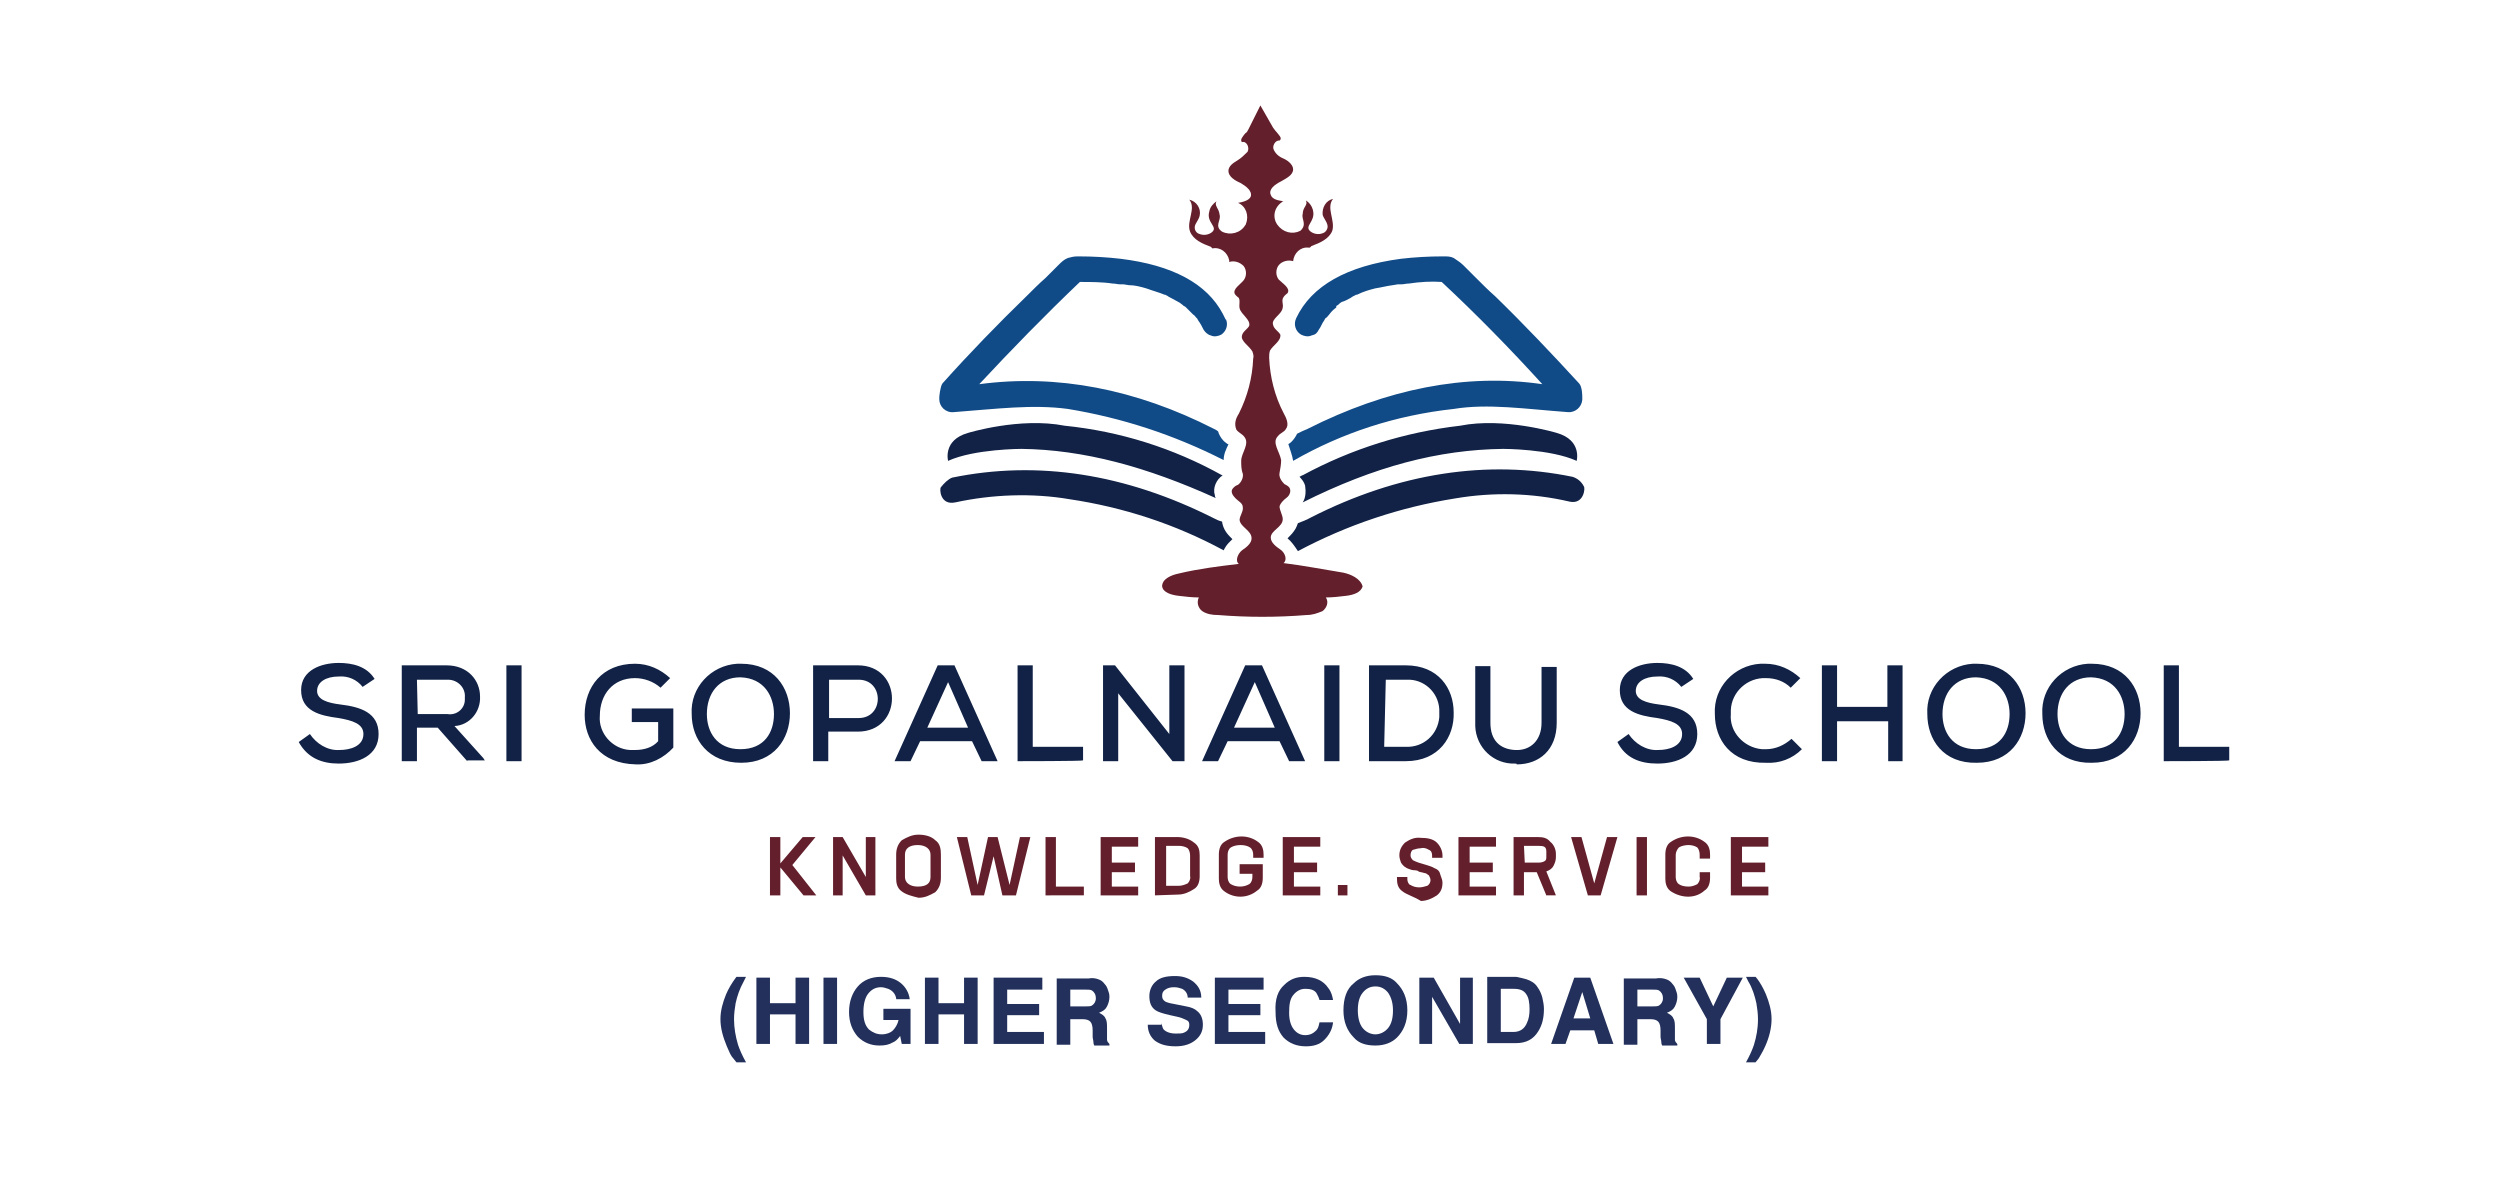 <?xml version="1.0" encoding="utf-8"?>
<!-- Generator: Adobe Illustrator 26.0.0, SVG Export Plug-In . SVG Version: 6.00 Build 0)  -->
<svg version="1.1" id="Layer_1" xmlns="http://www.w3.org/2000/svg" xmlns:xlink="http://www.w3.org/1999/xlink" x="0px" y="0px"
	 viewBox="0 0 313 149" style="enable-background:new 0 0 313 149;" xml:space="preserve">
<style type="text/css">
	.st0{fill:#1A1818;}
	.st1{fill:#112246;}
	.st2{fill:#104B88;}
	.st3{fill:#631F2B;}
	.st4{fill:#22305B;}
</style>
<g>
	<path id="Path_273" class="st0" d="M154.5,67C154.6,67,154.6,67,154.5,67C154.6,66.9,154.6,67,154.5,67"/>
	<path id="Union_24" class="st1" d="M161.2,67.4c0.4-0.4,0.7-0.7,1-1.2c0.1-0.2,0.2-0.4,0.3-0.7c0.5-0.2,1.1-0.4,1.6-0.7
		c11-5.6,22.1-7.3,32.8-5.1c0.6,0.2,1.1,0.6,1.4,1.2c0.2,0.2,0,2.3-1.8,1.9c-4.7-1.1-9.6-1.2-14.3-0.4c-6.9,1.1-13.5,3.3-19.7,6.6
		C162.1,68.4,161.7,67.8,161.2,67.4z M133.9,62.5c-4.7-0.8-9.7-0.6-14.3,0.4c-1.9,0.4-2-1.7-1.8-1.9c0.4-0.5,0.9-1,1.4-1.2
		c10.7-2.2,21.7-0.5,32.8,5.1c0.4,0.2,0.6,0.3,1,0.4c0.1,0.7,0.4,1.3,1,1.9c0.1,0.1,0.2,0.2,0.3,0.3c-0.2,0.2-0.4,0.4-0.4,0.4
		c-0.3,0.3-0.5,0.6-0.7,1C147.1,65.6,140.6,63.5,133.9,62.5L133.9,62.5z M163.4,60.8c-0.1-0.4-0.4-0.8-0.7-1.1
		c0.2-0.1,0.3-0.2,0.4-0.2c6.1-3.3,12.8-5.4,19.7-6.2c5.5-1.1,12.1,0.9,12.1,0.9c3.2,0.9,2.5,3.5,2.5,3.5c-3.3-1.5-9.2-1.5-9.2-1.5
		c-8.1,0.1-16.1,2.2-25.1,6.7C163.5,62.3,163.5,61.5,163.4,60.8z M127.9,56.2c0,0-5.9,0-9.2,1.5c0,0-0.7-2.6,2.5-3.5
		c0,0,6.5-2,12.1-0.9c6.9,0.7,13.6,2.8,19.7,6.2h0.1c-0.8,0.5-1.3,1.6-1,2.5c0,0.2,0.1,0.4,0.2,0.4
		C143.5,58.4,135.6,56.3,127.9,56.2z"/>
	<path id="Union_25" class="st2" d="M161.9,57.7c-0.1-0.7-0.4-1.4-0.6-2.1c0.2-0.1,0.4-0.3,0.4-0.3c0.3-0.3,0.5-0.6,0.7-1
		c0.4-0.2,0.8-0.4,1.3-0.6c9.9-5,19.8-7,29.4-5.6c-4-4.4-8.2-8.7-12.6-12.8c-1.3-0.1-2.8,0-4.1,0.2c-0.4,0-0.6,0.1-1,0.1h-0.4
		l-0.6,0.1c-0.8,0.1-1.5,0.3-2.2,0.4c-0.8,0.2-1.5,0.4-2.3,0.8h-0.1c-0.1,0-0.1,0.1-0.2,0.1c-0.2,0.1-0.4,0.2-0.5,0.3
		c-0.4,0.2-0.7,0.4-1.1,0.5c-0.2,0.1-0.4,0.3-0.5,0.4c-0.1,0-0.1,0.1-0.2,0.1v0.2l0,0c-0.4,0.3-0.6,0.5-0.9,0.9
		c-0.2,0.2-0.3,0.4-0.4,0.4l0,0l0,0l0,0l-0.1,0.1c0,0.1-0.1,0.1-0.1,0.2c-0.3,0.4-0.4,0.8-0.7,1.2c-0.2,0.4-0.4,0.6-0.9,0.7
		c-0.4,0.2-0.9,0.1-1.3-0.1c-0.7-0.4-1-1.3-0.6-2.1c1.9-4,6.3-6.5,13.1-7.4c1.7-0.2,3.5-0.3,5.2-0.3h0.2c0.4,0,0.8,0,1.2,0.2
		c0.4,0.3,0.8,0.5,1.2,0.9c0.1,0.1,0.2,0.2,0.3,0.3l1.3,1.3c0.8,0.8,1.6,1.6,2.4,2.3c3.6,3.5,7.1,7.2,10.5,10.9
		c0.4,0.4,0.4,1.6,0.4,1.7c0.1,1-0.6,1.8-1.5,1.9c-0.1,0-0.2,0-0.3,0c-5.4-0.4-10-1.1-14.3-0.4C174.7,52,168,54.2,161.9,57.7
		C161.9,57.8,161.9,57.7,161.9,57.7z M133.7,51.2c-4.4-0.6-9,0-14.3,0.4c-1,0.1-1.8-0.7-1.8-1.6c0-0.1,0-0.2,0-0.3
		c0,0,0.1-1.3,0.4-1.7c3.4-3.8,6.9-7.4,10.5-10.9c0.8-0.8,1.6-1.6,2.4-2.3l1.3-1.3c0.1-0.1,0.2-0.2,0.3-0.3c0.4-0.4,0.7-0.7,1.2-0.9
		c0.4-0.1,0.7-0.2,1.2-0.2h0.2c1.7,0,3.5,0.1,5.2,0.3c6.5,0.8,10.8,3.1,12.8,6.9c0.1,0.2,0.2,0.4,0.3,0.6c0,0.1,0.1,0.1,0.1,0.1
		c0.3,0.7,0,1.5-0.6,1.9c-0.4,0.2-0.9,0.3-1.3,0.1c-0.4-0.1-0.7-0.4-0.9-0.7c-0.2-0.4-0.4-0.8-0.7-1.2c0-0.1-0.1-0.1-0.1-0.2
		l-0.1-0.1l0,0l0,0l0,0c-0.2-0.2-0.3-0.4-0.4-0.4c-0.3-0.3-0.6-0.6-0.9-0.9l0,0l-0.1-0.1c-0.1,0-0.1-0.1-0.2-0.1
		c-0.2-0.2-0.4-0.3-0.5-0.4c-0.4-0.2-0.7-0.4-1.1-0.6c-0.2-0.1-0.4-0.2-0.5-0.3c-0.1,0-0.2-0.1-0.2-0.1h-0.1
		c-0.7-0.3-1.5-0.5-2.3-0.8c-0.7-0.2-1.4-0.4-2.2-0.4l-0.6-0.1h-0.4c-0.4,0-0.6-0.1-1-0.1c-1.3-0.2-2.8-0.2-4.1-0.2
		c-4.3,4.1-8.5,8.4-12.6,12.8c9.7-1.3,19.6,0.6,29.4,5.6c0.2,0.1,0.4,0.2,0.5,0.3c0.1,0.4,0.4,0.9,0.7,1.2c0.2,0.2,0.4,0.3,0.5,0.4
		h0.1c-0.1,0.3-0.2,0.4-0.3,0.7c-0.2,0.4-0.3,0.9-0.3,1.3C146.9,54.4,140.4,52.3,133.7,51.2z"/>
	<path id="Path_283" class="st3" d="M168.2,71.7c-2.5-0.4-5-0.9-7.5-1.2c0.5-0.4,0.2-1.3-0.4-1.7s-1.2-0.9-1.2-1.5
		c0-0.9,1.5-1.3,1.5-2.3c0-0.5-0.4-1.1-0.4-1.6c0.1-0.4,0.5-0.8,0.9-1.1c0.4-0.3,0.6-0.9,0.3-1.3c-0.2-0.2-0.4-0.3-0.6-0.4
		c-0.4-0.4-0.7-0.9-0.6-1.4c0.1-0.5,0.2-1.1,0.2-1.6c-0.2-1.1-1.2-2.2-0.4-3c0.3-0.4,0.8-0.5,1-0.9c0.4-0.5,0.1-1.3-0.3-2
		c-1.1-2.1-1.7-4.5-1.8-6.9c0-0.3,0-0.6,0.1-0.9c0.4-0.7,1.4-1.2,1.3-2c-0.2-0.4-0.8-0.7-0.9-1.2c-0.3-0.8,1.1-1.3,1.2-2.2
		c0.1-0.4-0.2-0.9,0.1-1.3c0.1-0.2,0.4-0.4,0.5-0.5c0.4-0.6-0.6-1.2-1.1-1.7c-0.4-0.5-0.4-1.3,0-1.8c0.4-0.5,1.2-0.7,1.8-0.5
		c0.1-1,0.9-1.8,1.9-1.7c0.1,0,0.1,0,0.2,0l0.2-0.2c1.1-0.4,2.2-0.9,2.6-1.9c0.4-1.3-0.8-2.9,0.1-4c-0.9,0.2-1.4,1.1-1.3,2
		c0.1,0.4,0.5,0.8,0.6,1.3c0.1,0.4-0.2,0.9-0.6,1c-0.5,0.2-1.1,0.1-1.5-0.2c-0.9-0.7,0.6-1.2,0.3-2.6c-0.1-0.5-0.4-1-0.9-1.3
		c0.3,0.6-0.4,0.8-0.4,1.7c-0.2,0.6,0.6,1.3-0.3,2.1c-1,0.5-2.2,0.2-2.9-0.8c-0.6-0.9-0.4-2.1,0.6-2.8c0.1-0.1,0.2-0.1,0.2-0.1
		c-0.6-0.1-1.4-0.2-1.6-0.8c-0.3-0.7,0.5-1.3,1.3-1.7c0.7-0.4,1.5-0.8,1.5-1.5c0-0.5-0.5-1-1.1-1.3c-0.5-0.2-1-0.5-1.3-1.1
		c-0.3-0.5,0.2-1.3,0.7-1.2c0.4-0.3-0.1-0.7-0.4-1.1c-0.2-0.2-0.3-0.4-0.4-0.5l-1.6-2.8l-1.5,3c-0.1,0.2-0.2,0.4-0.4,0.5
		c-0.3,0.4-0.7,0.8-0.4,1.1c0.5-0.2,1,0.6,0.7,1.2c-0.4,0.4-0.8,0.8-1.3,1.1s-1.1,0.7-1.1,1.3c0,0.7,0.8,1.2,1.5,1.5
		c0.7,0.4,1.5,1,1.3,1.7c-0.2,0.5-1,0.7-1.6,0.8c1,0.4,1.4,1.6,1,2.6c0,0.1-0.1,0.2-0.1,0.2c-0.6,1-1.9,1.3-2.9,0.8
		c-1-0.7-0.1-1.4-0.3-2.1c-0.1-0.9-0.7-1.1-0.4-1.7c-0.4,0.3-0.8,0.7-0.9,1.3c-0.4,1.4,1.2,1.9,0.3,2.6c-0.4,0.3-1,0.4-1.5,0.2
		c-0.4-0.1-0.7-0.5-0.6-1c0.1-0.4,0.5-0.8,0.6-1.3c0.2-0.9-0.4-1.8-1.3-2c0.9,1.1-0.4,2.7,0.1,4c0.4,1,1.5,1.5,2.6,1.9l0.2,0.2
		c1-0.2,1.9,0.5,2.1,1.5c0,0.1,0,0.1,0,0.2c0.6-0.2,1.3,0,1.8,0.5c0.4,0.5,0.4,1.3,0,1.8c-0.4,0.5-1.4,1.1-1.1,1.7
		c0.1,0.2,0.4,0.4,0.5,0.5c0.2,0.4,0,0.8,0.1,1.3c0.2,0.8,1.4,1.4,1.2,2.2c-0.2,0.4-0.8,0.7-0.9,1.2c-0.2,0.7,0.9,1.3,1.3,2
		c0.1,0.3,0.2,0.6,0.1,0.9c-0.1,2.4-0.7,4.7-1.8,6.9c-0.4,0.6-0.6,1.3-0.3,2c0.3,0.4,0.7,0.5,1,0.9c0.7,0.9-0.4,2-0.4,3
		c0,0.5,0,1.1,0.2,1.6c0.1,0.5-0.2,1.1-0.6,1.4c-0.3,0.1-0.4,0.2-0.6,0.4c-0.4,0.4-0.1,0.9,0.3,1.3c0.4,0.4,0.9,0.6,0.9,1.1
		c0.1,0.5-0.4,1.1-0.4,1.6c0.1,0.9,1.5,1.3,1.5,2.3c0,0.6-0.6,1.1-1.2,1.5c-0.5,0.4-0.9,1.3-0.4,1.7c-2.5,0.3-5,0.6-7.5,1.2
		c-1,0.2-2.1,0.7-2.1,1.6c0.1,0.8,1.2,1.1,2.1,1.2c0.8,0.1,1.7,0.2,2.5,0.2c-0.3,0.6-0.1,1.3,0.4,1.7c0.6,0.4,1.3,0.5,2,0.5
		c3.7,0.3,7.4,0.3,11.1,0c0.7,0,1.3-0.2,2-0.5c0.5-0.4,0.8-1.1,0.4-1.7c0.8,0,1.7-0.1,2.5-0.2c0.9-0.1,1.9-0.4,2.1-1.2
		C170.3,72.4,169.1,71.9,168.2,71.7"/>
</g>
<path id="Union_21" class="st1" d="M202.5,92.9l1.4-1c0.8,1.2,2.2,2.1,3.7,2c1.4,0,3-0.5,3-2c0-1.3-1.4-1.7-3.1-2
	c-2.4-0.3-4.7-0.9-4.7-3.5c0-2.5,2.5-3.4,4.7-3.4c1.7,0,3.5,0.4,4.5,2l-1.5,1c-0.7-0.9-1.8-1.4-3-1.3c-1.6,0-2.7,0.7-2.7,1.8
	s1.3,1.5,2.9,1.7c2.5,0.3,4.8,1,4.8,3.7c0,2.7-2.5,3.7-5,3.7C205.3,95.6,203.5,94.9,202.5,92.9z M37.4,92.9l1.4-1
	c0.8,1.2,2.2,2.1,3.7,2c1.4,0,3-0.5,3-2c0-1.3-1.4-1.7-3.1-2c-2.4-0.3-4.7-0.9-4.7-3.5c0-2.5,2.5-3.4,4.7-3.4c1.7,0,3.5,0.4,4.5,2
	l-1.5,1c-0.7-0.9-1.8-1.4-3-1.3c-1.6,0-2.7,0.7-2.7,1.8s1.3,1.5,2.9,1.7c2.5,0.3,4.8,1,4.8,3.7c0,2.7-2.5,3.7-5,3.7
	C40.3,95.6,38.5,94.9,37.4,92.9z M255.7,89.4c-0.2-3.3,2.4-6.1,5.7-6.3c0.2,0,0.3,0,0.5,0c4.1,0,6.1,3,6.1,6.2c0,3.2-2,6.2-6.1,6.2
	C257.7,95.6,255.7,92.6,255.7,89.4z M257.6,89.4c0,2.2,1.2,4.4,4.2,4.4c3,0,4.2-2.1,4.2-4.4c0-2.2-1.2-4.5-4.2-4.6
	C259.1,84.8,257.6,86.8,257.6,89.4L257.6,89.4z M241.3,89.4c-0.2-3.3,2.4-6.1,5.7-6.3c0.2,0,0.3,0,0.5,0c4.1,0,6.1,3,6.1,6.2
	c0,3.2-2,6.2-6.1,6.2C243.3,95.6,241.3,92.6,241.3,89.4z M243.2,89.4c0,2.2,1.2,4.4,4.2,4.4s4.2-2.1,4.2-4.4c0-2.2-1.2-4.5-4.2-4.6
	C244.7,84.8,243.2,86.8,243.2,89.4z M86.6,89.4c-0.2-3.3,2.4-6.1,5.7-6.3c0.2,0,0.3,0,0.5,0c4.1,0,6.1,3,6.1,6.2
	c0,3.2-2,6.2-6.1,6.2S86.6,92.6,86.6,89.4z M88.5,89.4c0,2.2,1.2,4.4,4.2,4.4c3,0,4.2-2.1,4.2-4.4c0-2.2-1.2-4.5-4.2-4.6
	C90,84.8,88.5,86.8,88.5,89.4z M214.7,89.4c-0.2-3.3,2.4-6.1,5.7-6.3c0.2,0,0.4,0,0.6,0c1.7,0,3.2,0.7,4.4,1.8l-1.2,1.2
	c-0.8-0.8-1.9-1.2-3.1-1.2c-2.3-0.1-4.3,1.7-4.4,4c0,0.2,0,0.3,0,0.5c-0.2,2.2,1.6,4.2,3.9,4.4c0.2,0,0.3,0,0.5,0
	c1.2,0,2.3-0.5,3.2-1.3l1.3,1.3c-1.2,1.2-2.8,1.8-4.5,1.7C216.7,95.6,214.7,92.6,214.7,89.4L214.7,89.4z M73.2,89.5
	c0-3.5,2.2-6.4,6.3-6.4c1.7,0,3.2,0.7,4.4,1.8l-1.2,1.2c-0.9-0.8-2.1-1.2-3.2-1.2c-2.8,0-4.4,2.1-4.4,4.7c-0.2,2.2,1.6,4.2,3.8,4.3
	c0.2,0,0.4,0,0.6,0c1.1,0,2.2-0.3,2.9-1.1v-2.4h-3.3v-1.7h5.2v4.9c-1.2,1.3-2.9,2.2-4.7,2.1C75.1,95.6,73.2,92.6,73.2,89.5z
	 M189.7,95.6c-2.7,0.1-4.9-2-5-4.7c0-0.2,0-0.3,0-0.5v-7h1.9v7.1c0,2.2,1.2,3.3,3.1,3.4c1.9,0.1,3.3-1.2,3.3-3.4v-7h1.9v7
	c0,3.4-2.2,5.2-5,5.2C189.9,95.6,189.8,95.6,189.7,95.6z M270.9,95.3v-12h1.9v10.2h6.3v1.7C279.1,95.3,270.9,95.3,270.9,95.3z
	 M236.4,95.3v-5H230v5h-1.9v-12h1.9v5.2h6.3v-5.2h1.9v12C238.3,95.3,236.4,95.3,236.4,95.3z M171.4,95.3v-12h4.6c4.1,0,6,2.9,6,5.9
	c0.1,3-1.8,6.1-6,6.1H171.4z M173.3,93.5h2.7c2.2,0.1,4-1.5,4.2-3.7c0-0.2,0-0.4,0-0.6c0.1-2.2-1.6-4-3.7-4.1c-0.1,0-0.2,0-0.3,0
	h-2.7L173.3,93.5z M165.8,95.3v-12h1.9v12C167.7,95.3,165.8,95.3,165.8,95.3z M161.4,95.3l-1.2-2.5h-6.5l-1.2,2.5h-2l5.4-12h2.1
	l5.4,12H161.4z M154.5,91.1h5.1l-2.5-5.7L154.5,91.1z M146.8,95.3l-6.8-8.5v8.5h-1.9v-12h1.5l6.8,8.6v-8.6h1.9v12
	C148.3,95.3,146.8,95.3,146.8,95.3z M127.4,95.3v-12h1.9v10.2h6.3v1.7C135.6,95.3,127.4,95.3,127.4,95.3z M122.9,95.3l-1.2-2.5h-6.5
	l-1.2,2.5h-2l5.4-12h2.1l5.4,12H122.9z M116.1,91.1h5.1l-2.5-5.7L116.1,91.1z M101.8,95.3v-12c1.8,0,3.7,0,5.6,0
	c5.7,0,5.7,8.3,0,8.3h-3.7v3.7H101.8z M103.8,89.9h3.7c3.2,0,3.2-4.8,0-4.8h-3.7L103.8,89.9L103.8,89.9z M63.4,95.3v-12h1.9v12
	C65.3,95.3,63.4,95.3,63.4,95.3z M58.5,95.3l-3.7-4.2h-2.6v4.2h-1.9v-12c1.8,0,3.7,0,5.6,0c2.7,0,4.2,1.9,4.2,3.9
	c0.1,1.9-1.3,3.6-3.2,3.7l3.6,4l0.2,0.3H58.5z M52.3,89.4H56c1.2,0.2,2.2-0.7,2.2-1.8c0-0.1,0-0.2,0-0.3c0.1-1.2-0.9-2.2-2.1-2.2
	c-0.1,0-0.2,0-0.2,0h-3.7L52.3,89.4z"/>
<path id="Union_22" class="st3" d="M209.2,111.6c-0.6-0.4-0.7-1.1-0.7-1.6v-3c0-0.7,0.2-1.3,0.7-1.6c1.3-0.9,3-0.9,4.2,0
	c0.6,0.4,0.7,1.1,0.7,1.6v0.5h-1.3V107c0-0.3-0.1-0.7-0.3-0.9c-0.3-0.2-0.7-0.3-1.1-0.3c-0.4,0-0.9,0.1-1.2,0.3
	c-0.2,0.2-0.4,0.6-0.4,0.9v2.8c0,0.3,0.1,0.7,0.4,0.9c0.3,0.2,0.7,0.3,1.2,0.3c0.4,0,0.7-0.1,1.1-0.3c0.2-0.2,0.4-0.6,0.3-0.9v-0.6
	h1.3v0.7c0,0.7-0.2,1.3-0.7,1.6C212.3,112.5,210.6,112.5,209.2,111.6L209.2,111.6z M175.6,111.6c-0.6-0.4-0.7-1-0.7-1.6v-0.2h1.3
	v0.3c0,0.3,0.2,0.7,0.4,0.7c0.3,0.2,0.7,0.3,1.1,0.3c0.3,0,0.7-0.1,1-0.2c0.2-0.1,0.4-0.4,0.4-0.7c0-0.2-0.1-0.4-0.2-0.6
	c-0.2-0.1-0.3-0.3-0.6-0.3c-0.2-0.1-0.6-0.1-0.7-0.2c-0.2-0.2-0.6-0.1-0.9-0.2c-0.3-0.1-0.6-0.2-0.7-0.3c-0.2-0.1-0.4-0.3-0.6-0.6
	c-0.1-0.3-0.2-0.6-0.2-0.9c0-0.6,0.2-1.1,0.7-1.6c0.6-0.4,1.2-0.7,2-0.6c0.7,0,1.5,0.1,2,0.6c0.4,0.4,0.7,1,0.7,1.6v0.3h-1.3v-0.3
	c0-0.3-0.1-0.6-0.4-0.7c-0.3-0.2-0.7-0.3-1-0.2c-0.3,0-0.7,0.1-1,0.2c-0.2,0.1-0.3,0.4-0.3,0.7c0,0.2,0.1,0.4,0.3,0.6
	c0.2,0.1,0.4,0.2,0.7,0.3c0.3,0.1,0.7,0.2,1,0.3s0.7,0.2,1,0.4c0.3,0.1,0.6,0.3,0.7,0.7s0.3,0.7,0.3,1.1c0,0.7-0.2,1.2-0.7,1.6
	c-0.6,0.4-1.3,0.7-2,0.7C176.9,112.2,176.1,112,175.6,111.6z M153.3,111.6c-0.6-0.4-0.7-1.1-0.7-1.6v-3c0-0.7,0.2-1.3,0.7-1.6
	c1.3-0.9,3-0.9,4.2,0c0.6,0.4,0.7,1.1,0.7,1.6v0.4h-1.3V107c0-0.3-0.1-0.7-0.4-0.9c-0.3-0.2-0.7-0.3-1.2-0.3c-0.4,0-0.9,0.1-1.2,0.3
	c-0.3,0.2-0.4,0.6-0.4,0.9v2.8c0,0.3,0.1,0.7,0.4,0.9c0.7,0.4,1.6,0.4,2.3,0c0.3-0.2,0.4-0.6,0.4-0.9v-0.4h-1.6v-1.2h2.9v1.7
	c0,0.7-0.2,1.3-0.7,1.6C156.2,112.5,154.5,112.5,153.3,111.6L153.3,111.6z M112.9,111.6c-0.6-0.4-0.7-1.1-0.7-1.6V107
	c0-0.7,0.2-1.3,0.7-1.8c0.7-0.4,1.3-0.7,2.1-0.7c0.8,0,1.6,0.2,2.1,0.7c0.6,0.4,0.7,1.1,0.7,1.8v2.9c0,0.7-0.2,1.3-0.7,1.8
	c-0.7,0.4-1.3,0.7-2.1,0.7C114.2,112.2,113.4,112,112.9,111.6L112.9,111.6z M113.3,107v2.8c0,0.7,0.6,1.2,1.6,1.2
	c1.1,0,1.6-0.4,1.6-1.2V107c0-0.7-0.6-1.2-1.6-1.2C113.9,105.8,113.3,106.2,113.3,107L113.3,107z M216.7,112.1v-7.3h4.7v1.2h-3.3v2
	h2.9v1.2h-2.9v1.8h3.3v1.1H216.7z M204.9,112.1v-7.3h1.3v7.3H204.9z M193.6,112.1l-1.2-2.9h-1.6v2.9h-1.3v-7.3h3
	c0.7,0,1.2,0.1,1.6,0.6c0.4,0.3,0.7,0.9,0.7,1.5v0.4c0,0.4-0.1,0.7-0.3,1.1s-0.6,0.6-0.9,0.7l1.2,3h-1.1V112.1z M190.9,108h1.8
	c0.2,0,0.6-0.1,0.7-0.2c0.2-0.1,0.2-0.3,0.2-0.6v-0.6c0-0.6-0.3-0.7-1-0.7h-1.8L190.9,108L190.9,108z M182.6,112.1v-7.3h4.7v1.2H184
	v2h2.9v1.2H184v1.8h3.3v1.1H182.6z M167.5,112.1v-1.3h1.2v1.3H167.5z M160.6,112.1v-7.3h4.7v1.2H162v2h2.9v1.2H162v1.8h3.3v1.1
	H160.6z M144.6,112.1v-7.3h2.8c0.7,0,1.5,0.2,2.1,0.7c0.6,0.4,0.7,1,0.7,1.6v2.6c0,0.7-0.2,1.3-0.7,1.6c-0.6,0.4-1.3,0.7-2,0.7
	L144.6,112.1L144.6,112.1z M146,110.9h1.6c0.3,0,0.7-0.1,1.1-0.3c0.2-0.2,0.4-0.6,0.3-0.9v-2.6c0-0.3-0.1-0.7-0.3-0.9
	c-0.3-0.2-0.7-0.3-1.1-0.3H146V110.9z M137.8,112.1v-7.3h4.7v1.2h-3.3v2h2.9v1.2h-2.9v1.8h3.3v1.1H137.8z M130.9,112.1v-7.3h1.3v6.2
	h3.5v1.1L130.9,112.1L130.9,112.1z M108.4,112.1l-2.9-5v5h-1.2v-7.3h1.2l2.9,5v-5h1.2v7.3H108.4z M100.6,112.1l-2.9-3.5v3.5h-1.3
	v-7.3h1.3v3.3l2.8-3.3h1.6l-2.9,3.5l3,3.8L100.6,112.1z M198.8,112.1l-2.1-7.3h1.3l1.6,5.8l1.6-5.8h1.3l-2.1,7.3H198.8z
	 M125.5,112.1l-1.1-4.9l-1.2,4.9h-1.6l-1.8-7.3h1.3l1.3,6l1.3-6h1.2l1.5,6l1.3-6h1.3l-1.8,7.3H125.5z"/>
<g>
	<g>
		<path class="st4" d="M90.9,124.5c0.3-0.7,0.7-1.4,1.3-2.2h1.2l-0.3,0.6c-0.5,0.9-0.8,1.8-1,2.7c-0.1,0.6-0.2,1.3-0.2,2
			c0,1.1,0.2,2.2,0.5,3.2c0.2,0.6,0.5,1.3,1,2.2h-1.2l-0.4-0.5c-0.3-0.3-0.5-0.8-0.8-1.5c-0.5-1.2-0.8-2.3-0.8-3.4
			C90.2,126.5,90.5,125.5,90.9,124.5z"/>
		<path class="st4" d="M94.7,130.7v-8.3h1.7v3.2h3.2v-3.2h1.7v8.3h-1.7V127h-3.2v3.7H94.7z"/>
		<path class="st4" d="M104.8,130.7h-1.7v-8.3h1.7V130.7z"/>
		<path class="st4" d="M112.2,125c-0.1-0.6-0.5-1-1-1.2c-0.3-0.1-0.6-0.2-0.9-0.2c-0.7,0-1.2,0.3-1.6,0.8c-0.4,0.5-0.6,1.3-0.6,2.3
			c0,1,0.2,1.7,0.7,2.2c0.5,0.4,1,0.6,1.6,0.6c0.6,0,1.1-0.2,1.4-0.5s0.6-0.8,0.7-1.3h-1.9v-1.4h3.4v4.4h-1.1l-0.2-1
			c-0.3,0.4-0.6,0.7-0.9,0.8c-0.5,0.3-1,0.4-1.7,0.4c-1.1,0-2-0.4-2.7-1.1c-0.7-0.8-1.1-1.8-1.1-3.1c0-1.3,0.4-2.4,1.1-3.2
			c0.7-0.8,1.7-1.2,2.9-1.2c1.1,0,1.9,0.3,2.5,0.8c0.6,0.5,1,1.2,1.1,2H112.2z"/>
		<path class="st4" d="M115.8,130.7v-8.3h1.7v3.2h3.2v-3.2h1.7v8.3h-1.7V127h-3.2v3.7H115.8z"/>
		<path class="st4" d="M130.5,123.9h-4.4v1.8h4v1.4h-4v2.1h4.6v1.5h-6.3v-8.3h6.1V123.9z"/>
		<path class="st4" d="M137.5,122.6c0.3,0.1,0.6,0.3,0.8,0.6c0.2,0.2,0.3,0.4,0.4,0.7c0.1,0.3,0.2,0.5,0.2,0.9
			c0,0.4-0.1,0.8-0.3,1.2c-0.2,0.4-0.5,0.6-1,0.8c0.4,0.2,0.7,0.4,0.8,0.7c0.2,0.3,0.2,0.7,0.2,1.3v0.6c0,0.4,0,0.6,0,0.8
			c0,0.2,0.2,0.4,0.3,0.5v0.2h-1.9c-0.1-0.2-0.1-0.3-0.1-0.4c0-0.2-0.1-0.5-0.1-0.7l0-0.8c0-0.5-0.1-0.9-0.3-1.1s-0.5-0.3-1-0.3H134
			v3.2h-1.7v-8.3h4C136.8,122.4,137.2,122.5,137.5,122.6z M134,123.8v2.2h1.9c0.4,0,0.6,0,0.8-0.1c0.3-0.2,0.5-0.5,0.5-0.9
			c0-0.5-0.2-0.8-0.5-1c-0.2-0.1-0.4-0.1-0.8-0.1H134z"/>
		<path class="st4" d="M145.4,128.1c0.1,0.4,0.2,0.7,0.3,0.8c0.3,0.3,0.8,0.5,1.5,0.5c0.4,0,0.8,0,1-0.1c0.5-0.2,0.7-0.5,0.7-1
			c0-0.3-0.1-0.5-0.4-0.6c-0.2-0.1-0.6-0.3-1.1-0.4l-0.9-0.2c-0.9-0.2-1.5-0.4-1.8-0.6c-0.6-0.4-0.8-1-0.8-1.8
			c0-0.7,0.3-1.4,0.8-1.8c0.5-0.5,1.3-0.7,2.4-0.7c0.9,0,1.6,0.2,2.3,0.7c0.6,0.5,1,1.1,1,2h-1.7c0-0.5-0.3-0.9-0.7-1.1
			c-0.3-0.1-0.6-0.2-1-0.2c-0.5,0-0.8,0.1-1.1,0.3c-0.3,0.2-0.4,0.4-0.4,0.8c0,0.3,0.1,0.5,0.4,0.7c0.2,0.1,0.5,0.2,1.1,0.3l1.5,0.3
			c0.6,0.1,1.1,0.3,1.4,0.6c0.5,0.4,0.7,1,0.7,1.7c0,0.8-0.3,1.4-0.9,1.9s-1.4,0.8-2.5,0.8c-1.1,0-1.9-0.2-2.6-0.7
			c-0.6-0.5-0.9-1.2-0.9-2H145.4z"/>
		<path class="st4" d="M158.2,123.9h-4.4v1.8h4v1.4h-4v2.1h4.6v1.5h-6.3v-8.3h6.1V123.9z"/>
		<path class="st4" d="M160.8,123.3c0.7-0.7,1.5-1,2.5-1c1.4,0,2.4,0.5,3,1.4c0.4,0.5,0.5,1,0.6,1.5h-1.7c-0.1-0.4-0.3-0.7-0.4-0.9
			c-0.3-0.4-0.8-0.5-1.4-0.5c-0.6,0-1.1,0.3-1.5,0.8c-0.4,0.5-0.5,1.2-0.5,2.2c0,0.9,0.2,1.6,0.6,2.1c0.4,0.5,0.9,0.7,1.4,0.7
			c0.6,0,1-0.2,1.4-0.6c0.2-0.2,0.3-0.5,0.4-1h1.7c-0.1,0.9-0.5,1.6-1.1,2.2s-1.4,0.8-2.3,0.8c-1.2,0-2.1-0.4-2.8-1.1
			c-0.7-0.8-1-1.8-1-3.2C159.6,125.1,160,124,160.8,123.3z"/>
		<path class="st4" d="M174.9,129.9c-0.6,0.6-1.5,1-2.7,1s-2.1-0.3-2.7-1c-0.8-0.8-1.3-1.9-1.3-3.4c0-1.5,0.4-2.7,1.3-3.4
			c0.6-0.6,1.5-1,2.7-1s2.1,0.3,2.7,1c0.8,0.8,1.3,1.9,1.3,3.4C176.2,128,175.7,129.1,174.9,129.9z M173.8,128.7
			c0.4-0.5,0.6-1.2,0.6-2.2c0-0.9-0.2-1.6-0.6-2.2c-0.4-0.5-0.9-0.8-1.6-0.8s-1.2,0.3-1.6,0.8c-0.4,0.5-0.6,1.2-0.6,2.2
			c0,0.9,0.2,1.7,0.6,2.2c0.4,0.5,1,0.8,1.6,0.8S173.4,129.2,173.8,128.7z"/>
		<path class="st4" d="M177.7,122.4h1.8l3.3,5.8v-5.8h1.6v8.3h-1.7l-3.4-5.9v5.9h-1.6V122.4z"/>
		<path class="st4" d="M191.1,122.6c0.6,0.2,1.1,0.5,1.4,1c0.3,0.4,0.5,0.9,0.6,1.3c0.1,0.5,0.2,0.9,0.2,1.4c0,1.1-0.2,2-0.7,2.8
			c-0.6,1-1.5,1.5-2.8,1.5h-3.6v-8.3h3.6C190.3,122.4,190.8,122.5,191.1,122.6z M187.9,123.8v5.4h1.6c0.8,0,1.4-0.4,1.7-1.2
			c0.2-0.4,0.3-1,0.3-1.6c0-0.8-0.1-1.5-0.4-1.9c-0.3-0.5-0.8-0.7-1.6-0.7H187.9z"/>
		<path class="st4" d="M197.1,122.4h2l2.9,8.3h-1.9l-0.5-1.7h-3l-0.6,1.7h-1.8L197.1,122.4z M197,127.5h2.1l-1-3.3L197,127.5z"/>
		<path class="st4" d="M208.6,122.6c0.3,0.1,0.6,0.3,0.8,0.6c0.2,0.2,0.3,0.4,0.4,0.7c0.1,0.3,0.2,0.5,0.2,0.9
			c0,0.4-0.1,0.8-0.3,1.2s-0.5,0.6-1,0.8c0.4,0.2,0.7,0.4,0.8,0.7c0.2,0.3,0.2,0.7,0.2,1.3v0.6c0,0.4,0,0.6,0,0.8
			c0,0.2,0.2,0.4,0.3,0.5v0.2h-1.9c-0.1-0.2-0.1-0.3-0.1-0.4c0-0.2-0.1-0.5-0.1-0.7l0-0.8c0-0.5-0.1-0.9-0.3-1.1
			c-0.2-0.2-0.5-0.3-1-0.3H205v3.2h-1.7v-8.3h4C207.9,122.4,208.3,122.5,208.6,122.6z M205,123.8v2.2h1.9c0.4,0,0.6,0,0.8-0.1
			c0.3-0.2,0.5-0.5,0.5-0.9c0-0.5-0.2-0.8-0.5-1c-0.2-0.1-0.4-0.1-0.8-0.1H205z"/>
		<path class="st4" d="M216.2,122.4h2l-2.8,5.2v3.1h-1.7v-3.1l-2.9-5.2h2l1.7,3.6L216.2,122.4z"/>
		<path class="st4" d="M221.1,124.5c0.4,1,0.7,2,0.7,3.1c0,1.1-0.3,2.3-0.8,3.4c-0.3,0.7-0.6,1.1-0.8,1.5l-0.4,0.5h-1.2
			c0.5-0.9,0.8-1.6,1-2.2c0.3-1,0.5-2,0.5-3.2c0-0.7-0.1-1.4-0.2-2c-0.2-0.9-0.5-1.9-1-2.7l-0.3-0.6h1.2
			C220.4,123,220.8,123.8,221.1,124.5z"/>
	</g>
</g>
</svg>
